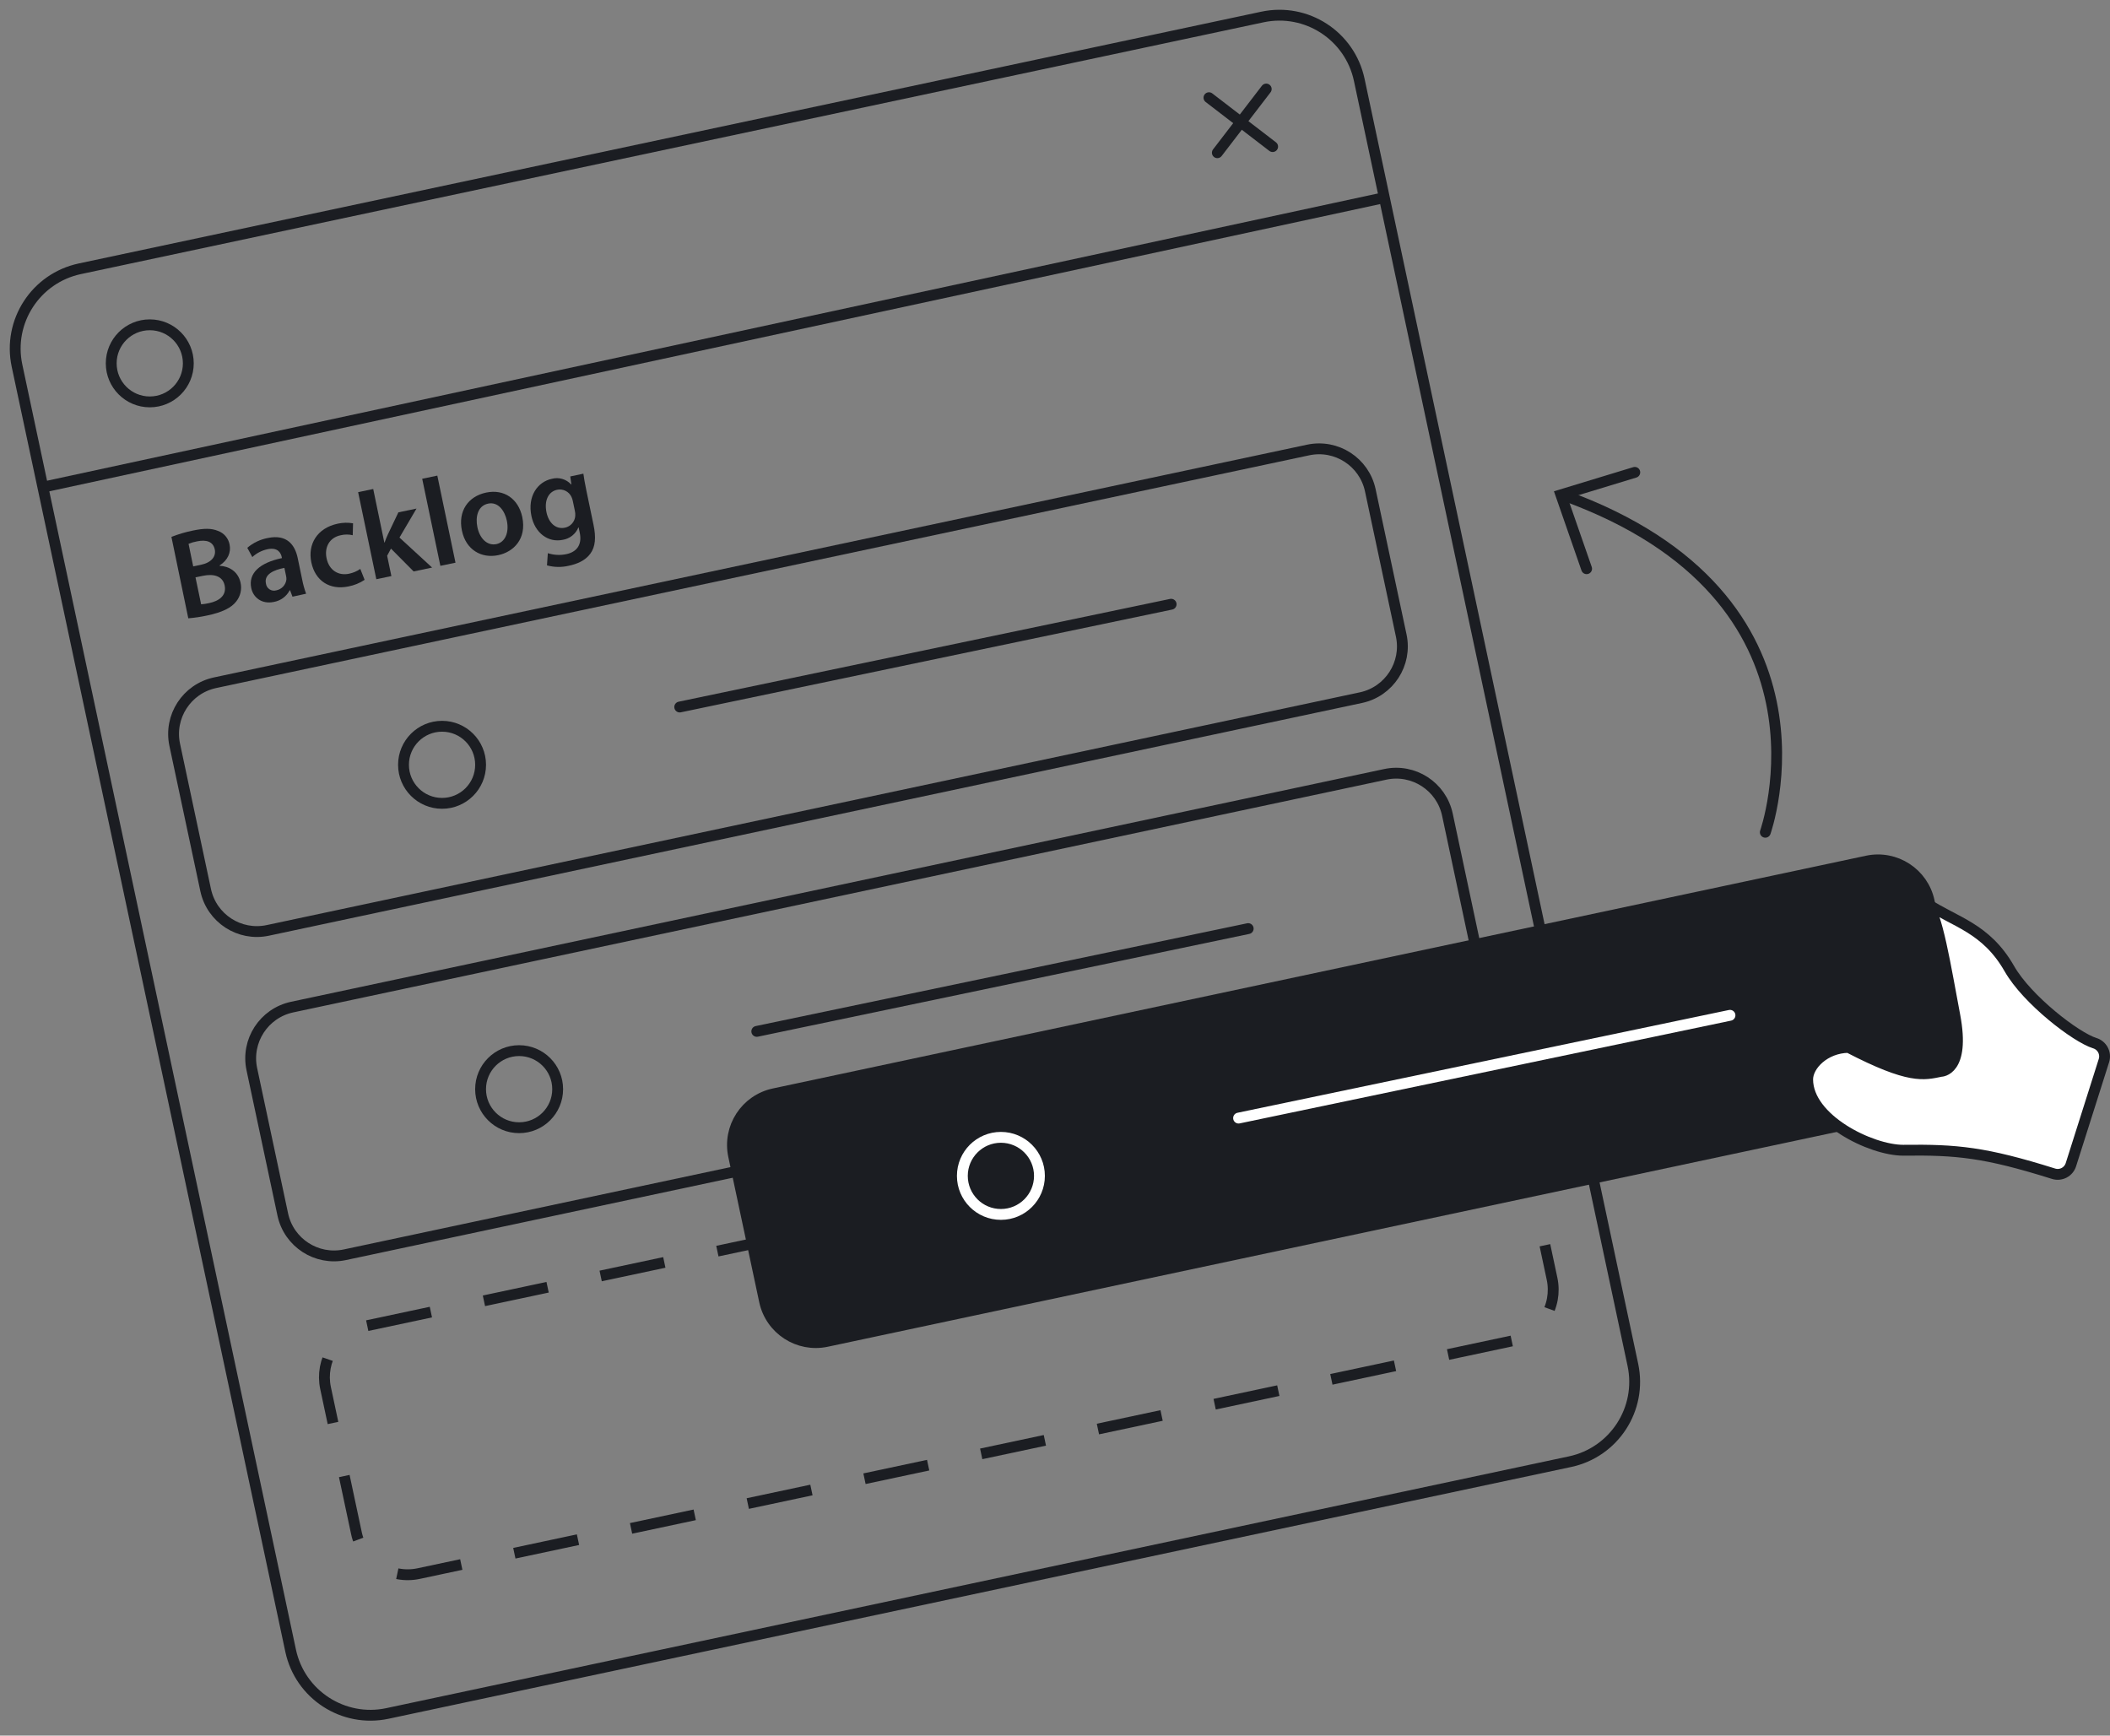 <?xml version="1.0" encoding="UTF-8"?> <svg xmlns="http://www.w3.org/2000/svg" width="389" height="320" viewBox="0 0 389 320" fill="none"><rect x="0" y="0" width="389" height="320" fill="#808080" stroke="none"/> <path d="M232.74 3.134L14.717 49.555C6.589 51.286 1.403 59.278 3.134 67.406L53.58 304.329C55.31 312.457 63.302 317.643 71.43 315.912L289.453 269.491C297.581 267.76 302.767 259.768 301.037 251.64L250.591 14.717C248.86 6.589 240.868 1.403 232.74 3.134Z" stroke="#1B1D22" stroke-width="2" stroke-miterlimit="10"></path> <path d="M278.705 247.237L77.173 290.127C75.933 290.391 74.653 290.408 73.406 290.178C72.159 289.947 70.97 289.473 69.906 288.783C68.842 288.092 67.925 287.199 67.206 286.154C66.488 285.109 65.982 283.933 65.718 282.693L60.02 255.918C59.488 253.413 59.972 250.799 61.367 248.65C62.762 246.502 64.953 244.996 67.459 244.463L268.986 201.574C270.226 201.309 271.507 201.292 272.754 201.523C274.001 201.753 275.19 202.227 276.254 202.918C277.318 203.608 278.235 204.501 278.953 205.546C279.672 206.591 280.178 207.767 280.442 209.008L286.139 235.778C286.672 238.283 286.188 240.897 284.794 243.046C283.4 245.195 281.21 246.702 278.705 247.237V247.237Z" stroke="#1B1D22" stroke-width="2" stroke-miterlimit="10" stroke-dasharray="12 10"></path> <path d="M7.854 89.829L255.165 36.446" stroke="#1B1D22" stroke-width="2" stroke-miterlimit="10"></path> <path d="M27.612 74.097C31.537 74.097 34.718 70.915 34.718 66.99C34.718 63.066 31.537 59.884 27.612 59.884C23.687 59.884 20.505 63.066 20.505 66.99C20.505 70.915 23.687 74.097 27.612 74.097Z" stroke="#1B1D22" stroke-width="2" stroke-miterlimit="10"></path> <path d="M233.442 16.416L224.429 28.157" stroke="#1B1D22" stroke-width="2" stroke-miterlimit="10" stroke-linecap="round"></path> <path d="M234.624 27.029L222.884 18.012" stroke="#1B1D22" stroke-width="2" stroke-miterlimit="10" stroke-linecap="round"></path> <path d="M325.454 153.446C325.454 153.446 340.85 110.22 288.148 91.272" stroke="#1B1D22" stroke-width="2" stroke-miterlimit="10" stroke-linecap="round"></path> <path d="M292.508 104.855L287.772 91.234L301.389 87.089" stroke="#1B1D22" stroke-width="2" stroke-miterlimit="10" stroke-linecap="round"></path> <path d="M31.603 98.987C32.897 98.48 34.233 98.087 35.595 97.812C37.642 97.386 38.973 97.386 40.161 97.872C40.716 98.067 41.21 98.406 41.592 98.854C41.973 99.303 42.228 99.845 42.331 100.425C42.62 101.825 42.016 103.289 40.48 104.255V104.314C42.182 104.387 43.914 105.348 44.352 107.446C44.485 108.045 44.481 108.666 44.342 109.263C44.203 109.86 43.931 110.419 43.548 110.897C42.658 112.059 40.969 112.901 38.178 113.484C37.035 113.731 35.878 113.903 34.714 113.999L31.603 98.987ZM35.62 104.429L37.046 104.131C38.978 103.731 39.859 102.595 39.599 101.31C39.301 99.876 38.08 99.446 36.327 99.812C35.789 99.905 35.264 100.058 34.761 100.267L35.62 104.429ZM37.08 111.416C37.581 111.383 38.08 111.307 38.569 111.191C40.348 110.821 41.812 109.816 41.416 107.935C41.05 106.165 39.339 105.761 37.424 106.161L36.041 106.446L37.08 111.416Z" fill="#1B1D22"></path> <path d="M53.922 110.012L53.476 108.829H53.412C53.12 109.389 52.704 109.875 52.195 110.248C51.686 110.622 51.097 110.873 50.475 110.982C48.242 111.446 46.671 110.131 46.322 108.429C45.739 105.655 47.922 103.748 51.978 102.897L51.944 102.714C51.791 101.991 51.254 100.846 49.305 101.263C48.265 101.487 47.303 101.984 46.518 102.702L45.59 100.999C46.673 100.076 47.979 99.453 49.378 99.191C52.906 98.455 54.378 100.468 54.884 102.885L55.71 106.85C55.88 107.74 56.122 108.613 56.433 109.463L53.922 110.012ZM52.429 104.702C50.459 105.084 48.667 105.889 49.025 107.565C49.048 107.784 49.119 107.994 49.233 108.182C49.347 108.37 49.5 108.53 49.683 108.652C49.866 108.774 50.073 108.854 50.29 108.887C50.507 108.92 50.729 108.904 50.94 108.842C51.418 108.75 51.856 108.509 52.19 108.154C52.524 107.799 52.737 107.347 52.799 106.863C52.813 106.655 52.798 106.446 52.752 106.242L52.429 104.702Z" fill="#1B1D22"></path> <path d="M67.22 106.906C66.319 107.507 65.306 107.921 64.242 108.123C60.791 108.842 58.105 107.093 57.395 103.676C56.706 100.382 58.425 97.352 62.293 96.544C63.212 96.346 64.161 96.325 65.088 96.484L65.029 98.68C64.307 98.508 63.555 98.508 62.833 98.68C60.705 99.106 59.778 100.935 60.208 102.935C60.68 105.191 62.433 106.178 64.331 105.782C65.083 105.633 65.795 105.33 66.424 104.893L67.22 106.906Z" fill="#1B1D22"></path> <path d="M70.854 100.029H70.901C71.071 99.544 71.293 99.012 71.497 98.557L73.445 94.463L76.79 93.765L73.646 99.11L79.663 104.642L76.258 105.357L72.079 101.148L71.373 102.463L72.156 106.212L69.378 106.791L66.024 90.74L68.807 90.157L70.854 100.029Z" fill="#1B1D22"></path> <path d="M77.837 88.272L80.624 87.689L83.974 103.744L81.186 104.323L77.837 88.272Z" fill="#1B1D22"></path> <path d="M96.284 95.318C97.135 99.365 94.667 101.769 91.85 102.357C88.748 103.003 85.893 101.365 85.161 97.837C84.407 94.225 86.322 91.505 89.637 90.816C92.952 90.127 95.569 91.982 96.284 95.318ZM88.007 97.169C88.433 99.297 89.841 100.667 91.518 100.318C93.114 99.982 93.901 98.191 93.442 95.999C93.08 94.267 91.901 92.45 89.982 92.855C88.063 93.259 87.624 95.335 88.007 97.169Z" fill="#1B1D22"></path> <path d="M107.552 87.331C107.655 88.085 107.803 89.004 108.118 90.51L109.42 96.757C109.905 99.063 109.778 100.799 108.833 102.085C107.888 103.37 106.369 103.995 104.854 104.31C103.532 104.622 102.152 104.597 100.842 104.238L100.999 101.991C102.099 102.345 103.272 102.407 104.403 102.17C106.212 101.795 107.382 100.553 106.876 98.182L106.68 97.246H106.633C106.388 97.839 105.996 98.359 105.495 98.758C104.993 99.157 104.397 99.422 103.765 99.527C101.037 100.097 98.62 98.25 97.974 95.135C97.212 91.501 99.11 88.829 101.74 88.28C102.371 88.108 103.038 88.115 103.666 88.3C104.295 88.485 104.859 88.84 105.297 89.327H105.344L105.135 87.842L107.552 87.331ZM105.599 92.348C105.55 92.095 105.469 91.849 105.357 91.616C105.129 91.129 104.743 90.733 104.261 90.494C103.78 90.255 103.231 90.187 102.706 90.302C101.165 90.621 100.284 92.216 100.752 94.463C101.144 96.331 102.408 97.655 104.157 97.289C104.664 97.183 105.123 96.915 105.465 96.526C105.807 96.137 106.014 95.648 106.054 95.131C106.076 94.796 106.049 94.459 105.974 94.131L105.599 92.348Z" fill="#1B1D22"></path> <path d="M241.177 82.966L39.647 125.876C34.432 126.987 31.104 132.115 32.214 137.331L37.915 164.105C39.026 169.321 44.154 172.649 49.37 171.538L250.899 128.628C256.114 127.518 259.442 122.389 258.332 117.174L252.631 90.4C251.52 85.184 246.392 81.856 241.177 82.966Z" stroke="#1B1D22" stroke-width="2" stroke-miterlimit="10"></path> <path d="M125.314 130.353L215.91 111.404" stroke="#1B1D22" stroke-width="2" stroke-miterlimit="10" stroke-linecap="round"></path> <path d="M81.497 148.114C85.422 148.114 88.603 144.933 88.603 141.008C88.603 137.083 85.422 133.902 81.497 133.902C77.572 133.902 74.39 137.083 74.39 141.008C74.39 144.933 77.572 148.114 81.497 148.114Z" stroke="#1B1D22" stroke-width="2" stroke-miterlimit="10" stroke-linecap="round"></path> <path d="M255.392 142.769L53.862 185.679C48.647 186.79 45.319 191.918 46.429 197.133L52.13 223.908C53.241 229.123 58.369 232.451 63.584 231.341L265.114 188.431C270.329 187.32 273.657 182.192 272.547 176.976L266.846 150.202C265.735 144.986 260.607 141.659 255.392 142.769Z" stroke="#1B1D22" stroke-width="2" stroke-miterlimit="10"></path> <path d="M139.522 190.157L230.118 171.208" stroke="#1B1D22" stroke-width="2" stroke-miterlimit="10" stroke-linecap="round"></path> <path d="M95.705 207.919C99.63 207.919 102.812 204.737 102.812 200.812C102.812 196.888 99.63 193.706 95.705 193.706C91.781 193.706 88.599 196.888 88.599 200.812C88.599 204.737 91.781 207.919 95.705 207.919Z" stroke="#1B1D22" stroke-width="2" stroke-miterlimit="10" stroke-linecap="round"></path> <path d="M344.213 158.751L142.684 201.661C137.468 202.771 134.14 207.899 135.251 213.115L140.952 239.889C142.062 245.105 147.19 248.433 152.406 247.322L353.935 204.412C359.151 203.302 362.479 198.173 361.368 192.958L355.667 166.184C354.557 160.968 349.429 157.64 344.213 158.751Z" fill="#1B1D22" stroke="#1B1D22" stroke-width="2" stroke-miterlimit="10"></path> <path d="M228.344 206.144L318.94 187.195" stroke="white" stroke-width="2" stroke-miterlimit="10" stroke-linecap="round"></path> <path d="M184.527 223.906C188.451 223.906 191.633 220.724 191.633 216.799C191.633 212.875 188.451 209.693 184.527 209.693C180.602 209.693 177.42 212.875 177.42 216.799C177.42 220.724 180.602 223.906 184.527 223.906Z" stroke="white" stroke-width="2" stroke-miterlimit="10" stroke-linecap="round"></path> <path d="M355.059 166.48C360.386 170.033 366.116 171.021 370.444 178.596C373.733 184.353 382.733 191.26 386.18 192.324C386.504 192.421 386.806 192.581 387.067 192.796C387.328 193.011 387.545 193.275 387.703 193.574C387.861 193.873 387.959 194.2 387.99 194.537C388.02 194.874 387.984 195.214 387.882 195.536L381.793 214.736C381.589 215.38 381.139 215.916 380.541 216.229C379.943 216.541 379.246 216.605 378.601 216.404C365.971 212.438 360.75 211.944 350.88 212.072C344.923 212.072 333.261 206.363 333.261 199.007C333.261 196.401 336.421 193.179 340.783 193.11C352.142 199.007 354.667 198.159 357.822 197.528C357.822 197.528 362.35 197.528 360.386 187.199C358.748 178.582 357.072 167.855 355.059 166.48Z" fill="white" stroke="#1B1D22" stroke-width="2" stroke-miterlimit="10" stroke-linecap="round"></path> </svg> 